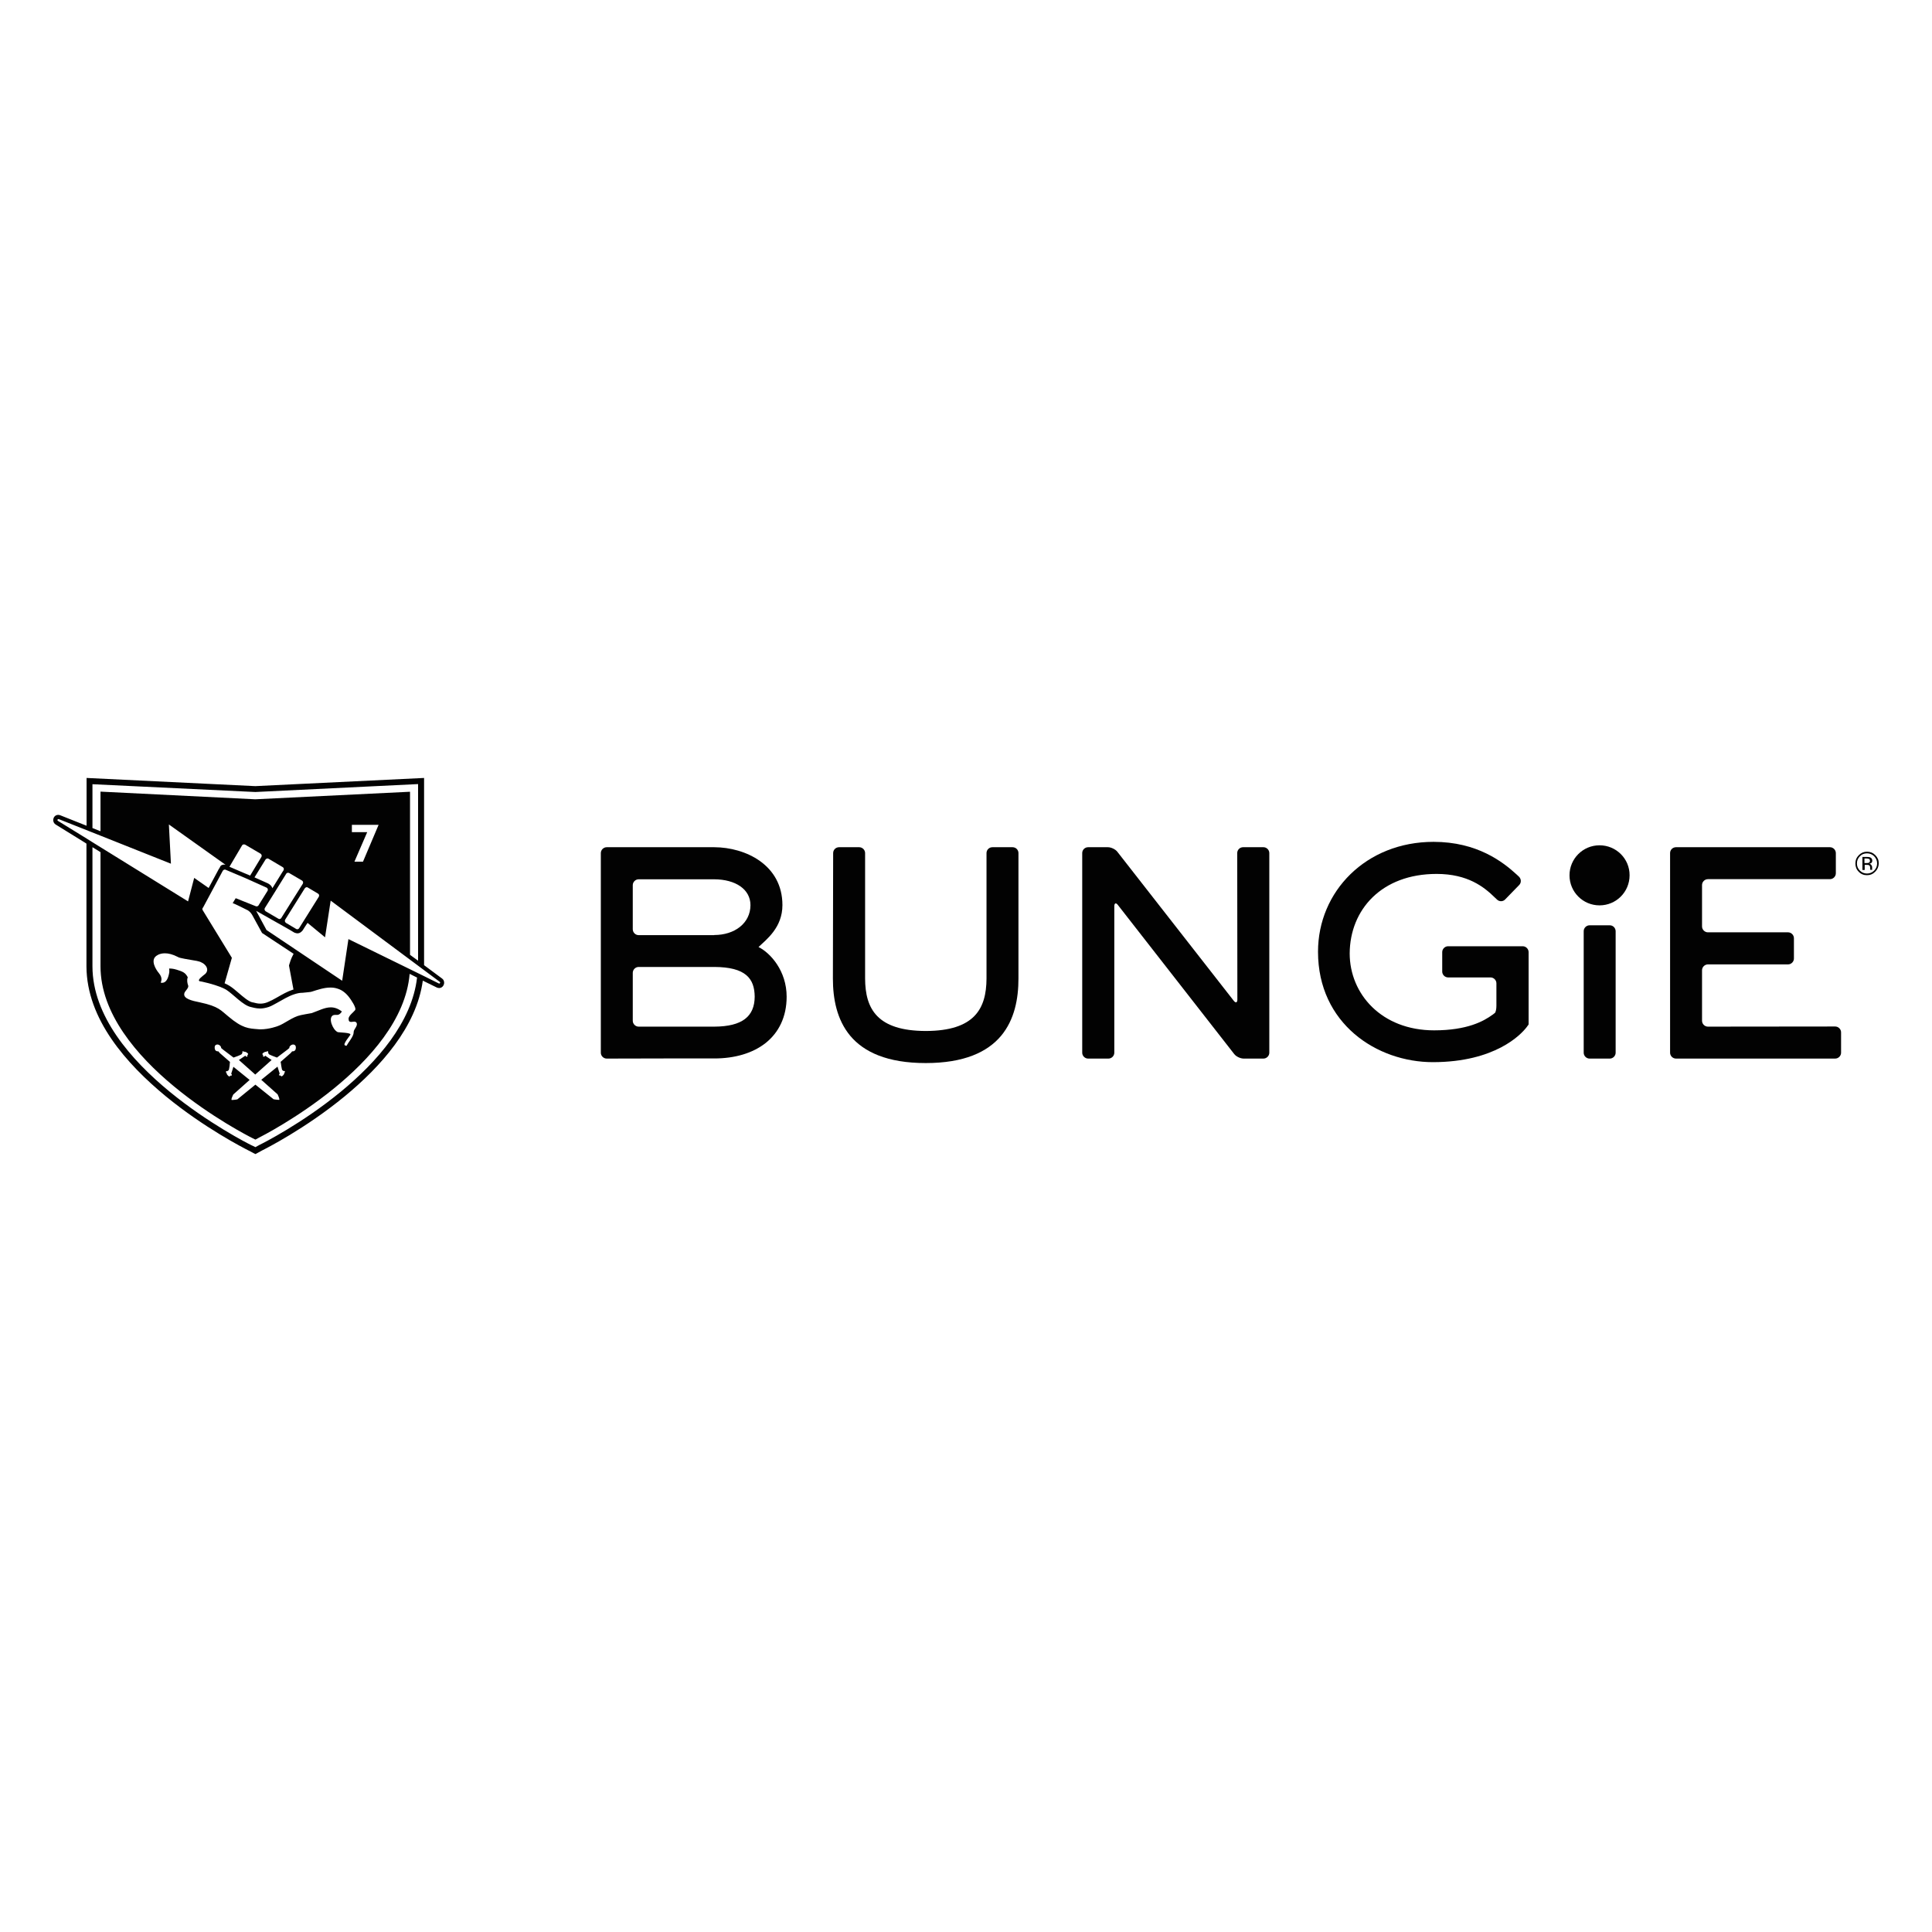 <?xml version="1.0" encoding="utf-8"?>
<!-- Generator: Adobe Illustrator 16.0.0, SVG Export Plug-In . SVG Version: 6.00 Build 0)  -->
<!DOCTYPE svg PUBLIC "-//W3C//DTD SVG 1.0//EN" "http://www.w3.org/TR/2001/REC-SVG-20010904/DTD/svg10.dtd">
<svg version="1.0" id="Layer_1" xmlns="http://www.w3.org/2000/svg" xmlns:xlink="http://www.w3.org/1999/xlink" x="0px" y="0px"
	 width="800px" height="800px" viewBox="0 0 800 800" enable-background="new 0 0 800 800" xml:space="preserve">
<g>
	<g>
		<path shape-rendering="geometricPrecision" fill="#020202" d="M251.224,438.336c-1.323,0-2.435-1.109-2.435-2.434v-82.656
			c0-1.323,1.112-2.433,2.435-2.433h27.199h17.357c12.913,0.052,28.206,7.302,28.206,23.971c0,9.314-6.615,14.234-9.896,17.357
			c4.973,2.487,11.642,9.896,11.642,20.583c0,8.363-3.281,14.816-8.625,19.105c-5.396,4.287-12.858,6.453-21.326,6.453h-20.957
			L251.224,438.336L251.224,438.336z M264.453,400.395c-1.323,0-2.434,1.109-2.434,2.435v19.846c0,1.322,1.111,2.434,2.434,2.434
			h31.328c11.587-0.055,16.669-4.234,16.721-12.385c-0.052-7.563-3.758-12.275-16.721-12.33H264.453L264.453,400.395z
			 M295.779,387.167c8.414,0,14.922-4.869,14.974-12.33c0-6.667-6.243-10.69-14.974-10.743h-31.328
			c-1.323,0-2.434,1.111-2.434,2.435v18.257c0,1.323,1.111,2.433,2.434,2.433h31.328V387.167z"/>
		<path shape-rendering="geometricPrecision" fill="#020202" d="M344.885,405.211c0,8.256,1.587,16.986,7.197,23.705
			c5.608,6.668,15.239,11.275,31.221,11.275l0,0c15.93,0,25.56-4.555,31.22-11.275c5.609-6.719,7.197-15.449,7.197-23.705v-51.964
			c0-1.323-1.057-2.433-2.434-2.433h-8.361c-1.32,0-2.434,1.057-2.434,2.433v51.964c-0.053,12.592-5.08,21.646-25.135,21.699
			c-20.109-0.055-25.083-9.107-25.137-21.699v-51.964c0-1.323-1.11-2.433-2.434-2.433h-8.36c-1.325,0-2.435,1.057-2.435,2.433
			L344.885,405.211L344.885,405.211z"/>
		<g>
			<g>
				<path shape-rendering="geometricPrecision" fill="#020202" d="M512.367,413.889c0,1.322-0.686,1.535-1.48,0.531l-48.207-61.702
					c-0.795-1.058-2.594-1.904-3.916-1.904h-8.201c-1.322,0-2.438,1.057-2.438,2.433v82.656c0,1.324,1.113,2.434,2.438,2.434h8.41
					c1.324,0,2.439-1.109,2.439-2.434v-60.642c0-1.325,0.684-1.589,1.479-0.531l48.152,61.706c0.797,1.057,2.596,1.9,3.918,1.9
					h8.203c1.322,0,2.432-1.109,2.432-2.434v-82.657c0-1.323-1.107-2.433-2.432-2.433h-8.416c-1.322,0-2.436,1.057-2.436,2.433
					L512.367,413.889L512.367,413.889z"/>
			</g>
		</g>
		<path shape-rendering="geometricPrecision" fill="#020202" d="M666.57,383.145L666.57,383.145h-8.361l0,0
			c-1.322,0-2.432,1.111-2.432,2.435v50.325c0,1.322,1.107,2.434,2.432,2.434h0.371h7.619h0.371c1.322,0,2.434-1.109,2.434-2.434
			v-50.378C668.949,384.204,667.895,383.145,666.57,383.145z"/>
		<g>
			<g>
				<path shape-rendering="geometricPrecision" fill="#020202" d="M707.211,425.109c-1.324,0-2.434-1.111-2.434-2.436V401.77
					c0-1.321,1.107-2.433,2.434-2.433h33.18c1.32,0,2.434-1.111,2.434-2.434v-8.414c0-1.323-1.113-2.435-2.434-2.435h-33.18
					c-1.324,0-2.434-1.111-2.434-2.434v-17.146c0-1.323,1.107-2.433,2.434-2.433h50.537c1.322,0,2.434-1.111,2.434-2.435v-8.361
					c0-1.323-1.111-2.433-2.434-2.433h-63.766c-1.322,0-2.436,1.057-2.436,2.433V435.9c0,1.322,1.111,2.434,2.436,2.434h65.932
					c1.324,0,2.436-1.109,2.436-2.434v-8.414c0-1.322-1.111-2.434-2.436-2.434L707.211,425.109L707.211,425.109z"/>
			</g>
		</g>
		<path shape-rendering="geometricPrecision" fill="#020202" d="M594.869,361.873c12.963,0,19.682,5.451,24.02,9.685
			c0.898,0.846,0.953,0.899,0.953,0.899c0.953,0.952,2.488,0.952,3.391,0l5.818-5.98c0.953-0.952,0.9-2.487-0.055-3.439
			c0,0,0,0-0.9-0.847c-5.816-5.344-16.457-13.6-34.5-13.6c-13.969,0-25.928,5.133-34.395,13.389
			c-8.467,8.253-13.439,19.632-13.439,32.12c0,14.871,6.082,26.299,15.082,34.027c8.994,7.725,20.898,11.693,32.545,11.693
			c25.77-0.055,36.404-11.432,38.73-14.445c0.316-0.426,0.316-0.426,0.316-0.426c0.107-0.158,0.217-0.369,0.32-0.422
			c0.053-0.105,0.158-0.16,0.158-0.213s0.051-0.156,0.051-0.316c0-0.158,0-1.375,0-2.697v-27.042c0-1.322-1.107-2.435-2.434-2.435
			h-30.904c-1.322,0-2.434,1.112-2.434,2.435v8.044c0,1.322,1.111,2.432,2.434,2.432h17.568c1.322,0,2.438,1.111,2.438,2.436v9.313
			c0,1.322-0.268,2.648-0.637,2.963c0,0,0,0-0.479,0.373c-0.209,0.16-0.369,0.318-0.578,0.424c-3.496,2.541-10.27,6.404-24.08,6.404
			c-21.801,0-34.979-15.084-34.979-31.859C558.988,376.688,572.061,361.873,594.869,361.873"/>
		<path shape-rendering="geometricPrecision" fill="#020202" d="M662.336,350.02c-6.879,0-12.436,5.557-12.436,12.435
			c0,6.879,5.557,12.437,12.436,12.437c6.881,0,12.438-5.557,12.438-12.437C674.826,355.576,669.217,350.02,662.336,350.02z"/>
		<path shape-rendering="geometricPrecision" fill="#020202" d="M772.986,354.834c0.635,0,1.166,0.053,1.43,0.21
			c0.529,0.213,0.848,0.688,0.848,1.323c0,0.477-0.16,0.848-0.533,1.058c-0.156,0.106-0.422,0.211-0.738,0.265
			c0.424,0.053,0.738,0.212,0.898,0.53c0.213,0.264,0.318,0.582,0.318,0.846v0.371c0,0.107,0,0.265,0,0.424
			c0,0.158,0.055,0.211,0.055,0.265l0.053,0.053h-0.9v-0.053v-0.053v-0.158v-0.424c0-0.635-0.158-1.005-0.477-1.216
			c-0.211-0.106-0.531-0.159-1.057-0.159h-0.744v2.117h-0.951v-5.397h1.799V354.834z M773.939,355.681
			c-0.211-0.104-0.637-0.211-1.109-0.211h-0.797v1.905h0.85c0.422,0,0.686-0.053,0.896-0.105c0.373-0.159,0.533-0.424,0.533-0.847
			C774.313,356.104,774.205,355.839,773.939,355.681 M776.48,360.974c-0.953,0.952-2.064,1.427-3.441,1.427
			c-1.322,0-2.484-0.475-3.387-1.427c-0.951-0.955-1.377-2.118-1.377-3.44c0-1.322,0.479-2.488,1.432-3.44
			c0.949-0.952,2.063-1.429,3.385-1.429c1.324,0,2.49,0.477,3.441,1.429c0.949,0.952,1.428,2.064,1.428,3.44
			C777.908,358.855,777.43,360.02,776.48,360.974 M770.131,354.57c-0.797,0.793-1.219,1.798-1.219,2.963
			c0,1.164,0.422,2.169,1.219,2.963c0.791,0.794,1.799,1.217,2.961,1.217c1.166,0,2.117-0.422,2.963-1.217
			c0.797-0.846,1.219-1.799,1.219-2.963c0-1.165-0.422-2.117-1.219-2.963c-0.791-0.794-1.797-1.218-2.963-1.218
			C771.93,353.353,770.922,353.724,770.131,354.57"/>
	</g>
	<path shape-rendering="geometricPrecision" fill="#020202" d="M183.012,405.16l-7.407-5.504v-77.524l-69.903,3.387l-69.852-3.387
		v19.791l-10.901-4.339l-0.104-0.052h-0.107c-0.106-0.053-0.317-0.107-0.582-0.107h-0.053h-0.053c-0.582,0-1.112,0.265-1.482,0.688
		c-0.369,0.424-0.528,1.005-0.528,1.587c0.053,0.741,0.424,1.376,1.059,1.747l11.8,7.303l0.901,0.582v50.853
		c0.104,21.855,16.563,40.326,32.861,53.767c15.981,13.121,32.173,21.377,34.237,22.436l1.535,0.797l0.793,0.422l0.583,0.264
		l2.699-1.482c1.375-0.686,17.885-8.994,34.236-22.436c14.764-12.17,29.686-28.627,32.333-47.891l5.821,2.857l0.158,0.053
		l0.16,0.055c0.21,0.053,0.422,0.105,0.582,0.105c0.634,0,1.164-0.266,1.534-0.691c0.371-0.422,0.583-0.949,0.583-1.531
		C183.913,406.109,183.542,405.529,183.012,405.16z M38.284,324.724l67.417,3.229h0.053l67.362-3.282v73.132l-2.328-1.693
		l-1.006-0.742v-2.432v-65.089L105.7,330.97l-64.084-3.175v16.404l-3.333-1.322L38.284,324.724L38.284,324.724z M145.706,344.568
		v-3.016h11.061l-6.456,15.24h-3.546l5.291-12.224C152.003,344.568,145.706,344.568,145.706,344.568z M101.997,376.638
		c1.64,0.635,2.486,2.328,2.486,2.328l4.023,7.355l13.069,8.626c-1.163,2.115-1.587,3.757-1.799,4.445
		c-0.105,0.317-0.105,0.476-0.105,0.476l1.852,9.894c-0.104,0.053-0.211,0.053-0.265,0.053c-2.274,0.744-4.285,1.908-6.509,3.178
		l-1.059,0.582l-0.104,0.055c-0.371,0.209-0.741,0.42-1.165,0.633h-0.054h-0.053c-0.528,0.32-1.057,0.529-1.693,0.795
		c-0.952,0.369-1.958,0.529-2.804,0.529c-1.165,0-2.117-0.266-2.698-0.426c-0.213-0.055-0.371-0.104-0.477-0.104h-0.054h-0.052
		c-1.587-0.318-3.916-2.33-5.821-3.971c-1.27-1.111-2.487-2.115-3.651-2.855c-0.475-0.314-1.058-0.582-1.8-0.953l-0.158-0.055
		c-0.053,0-0.106-0.053-0.106-0.053l3.016-10.583c0,0,0-0.053-0.053-0.053l-11.958-19.526c-0.317-0.37-0.266-0.954,0.104-1.271
		l8.149-15.186c0.107-0.213,0.318-0.371,0.583-0.424c0.054,0,0.159-0.053,0.211-0.053c0,0,0,0,0.053,0
		c0.158,0,0.371,0.053,0.528,0.159l7.885,3.334l0,0l8.837,3.968c0.477,0.212,0.688,0.741,0.477,1.271l-3.652,5.874
		c-0.158,0.37-0.475,0.583-0.846,0.634l0,0c-0.106,0-0.211,0-0.371-0.051l-8.36-3.336l-1.271,2.064
		C96.282,373.886,97.604,374.414,101.997,376.638z M145.389,423.15c0.211,0,0.424,0,0.582-0.053c0.212,0,0.424-0.055,0.635-0.055
		c0.477,0,0.9,0.107,1.111,0.635c0.371,1.111-0.952,2.326-1.216,3.281c-0.106,0.422-0.053,0.953-0.213,1.375
		c-0.582,1.693-1.958,3.174-2.803,4.711c-0.212,0-0.477-0.105-0.688-0.213c-0.901-0.473,2.064-3.916,2.274-4.338
		c0.582-0.955-4.922-0.955-5.239-1.113c-1.163-0.578-2.011-2.008-2.433-3.172c-0.476-1.166-0.847-3.336,0.688-3.863
		c0.211-0.055,0.422-0.105,0.634-0.105c0.159,0,0.318,0,0.422,0c0.16,0,0.318,0,0.424,0c0.212,0,0.424,0,0.635-0.105
		c0.583-0.213,1.059-0.85,1.376-1.271c-1.587-1.27-3.122-1.744-4.604-1.744c-2.541,0-5.026,1.375-7.884,2.379
		c-1.958,0.373-3.757,0.639-4.552,0.848c-3.438,0.689-6.827,3.652-9.577,4.551c0,0-3.44,1.322-7.039,1.322
		c-0.372,0-0.688,0-1.059-0.053c-3.915-0.316-6.456-0.316-12.329-5.291c-3.069-2.436-3.811-4.129-11.749-5.82
		c-3.491-0.688-6.72-1.535-6.509-3.492c0.053-1.217,2.17-2.381,1.588-3.648c-0.265-0.639-0.583-2.229-0.106-3.23
		c-1.006-1.904-1.904-2.328-4.656-3.178c-1.482-0.473-2.751-0.473-2.964-0.473l0,0h-0.105c0.105,0.525,0.105,1.109,0.053,1.639
		c-0.371,2.063-1.059,4.285-3.016,4.285c-0.159,0-0.319,0-0.477-0.051c-0.106-0.318,1.111-1.695-0.848-4.023
		c-1.163-1.377-3.598-5.237-1.005-7.09c0.159-0.106,0.424-0.264,0.688-0.424c0.054,0,0.054-0.051,0.107-0.051
		c0.635-0.319,1.587-0.583,2.751-0.583c1.376,0,3.176,0.37,5.397,1.535c0.582,0.475,4.392,1.005,6.986,1.48
		c0.475,0.053,0.952,0.16,1.322,0.266c2.857,0.582,5.027,3.229,3.017,5.238c-1.323,1.057-3.387,2.539-2.381,3.016
		c0.053,0,0.053,0.055,0.104,0.055c0.106,0,0.266,0.055,0.424,0.055c0.106,0.053,0.212,0.053,0.318,0.053
		c0.847,0.209,1.64,0.369,2.434,0.578c0.053,0,0.107,0.053,0.211,0.053c0.106,0.055,0.266,0.055,0.424,0.107
		c1.535,0.424,3.333,0.953,4.816,1.535c0.106,0.053,0.211,0.105,0.317,0.16c0.211,0.053,0.371,0.158,0.53,0.211
		c0.582,0.264,1.11,0.527,1.534,0.791c2.963,1.908,6.933,6.512,10.266,7.146c0.582,0.105,1.905,0.582,3.705,0.582
		c1.058,0,2.221-0.211,3.546-0.635c0.635-0.213,1.323-0.529,2.062-0.951c0.424-0.213,0.848-0.479,1.271-0.691
		c2.486-1.375,4.763-2.805,7.196-3.596c1.111-0.373,2.223-0.639,3.388-0.639c0.051,0,0.051,0,0.104,0
		c1.693-0.209,3.333-0.264,3.811-0.473c2.541-0.797,5.08-1.693,7.725-1.693c0.952,0,1.906,0.105,2.858,0.422
		c2.063,0.582,3.704,2.01,4.974,3.705c0.53,0.686,3.123,4.34,2.381,5.238c-0.792,1.004-2.486,2.115-2.699,3.439
		C144.33,422.939,144.752,423.15,145.389,423.15z M117.025,443.207c0.317,0,0.211,0.42,0.422,0.316
		c0.212-0.105,0.423-0.158,0.53,0.211c0.158,0.479-0.424,0.264-0.266,0.479c0.213,0.266-0.475,1.217-0.952,1.428
		c-0.422,0.215-0.422-0.318-0.741-0.318c-0.318,0-0.211,0.213-0.369-0.053c-0.16-0.266-0.053-0.477,0.104-0.635
		c0.159-0.158-0.053-0.422-0.053-0.422l-0.793-2.541l-6.72,5.451l6.773,6.029c0,0,1.11,2.332,0.582,2.277
		c-1.376-0.051-2.275-0.266-2.275-0.266l-7.515-6.035l-7.461,6.09c0,0-0.9,0.211-2.277,0.266c-0.582,0,0.583-2.279,0.583-2.279
		l6.773-6.029l-6.722-5.449l-0.792,2.539c0,0-0.213,0.266-0.053,0.424c0.158,0.156,0.264,0.367,0.106,0.633
		c-0.159,0.266-0.053,0.055-0.371,0.055s-0.318,0.529-0.741,0.318c-0.424-0.213-1.166-1.164-0.953-1.43
		c0.159-0.213-0.476,0-0.264-0.479c0.104-0.369,0.317-0.316,0.528-0.211c0.211,0.104,0.107-0.314,0.424-0.314
		c0.476,0,0.688-3.549,0.688-3.549l-4.18-3.65l-0.635-0.74c0,0-0.635,0.105-1.112-0.316c-0.424-0.424-0.582-1.588-0.158-2.119
		c0.422-0.475,1.322-0.58,2.063,0.16c0.424,0.424,0.371,0.9,0.371,0.9l0.741,0.635l4.392,3.332c0,0,3.493-1.162,3.44-1.531
		c-0.054-0.318,0.423-0.266,0.264-0.479c-0.104-0.213-0.211-0.373,0.16-0.582c0.477-0.209,0.317,0.422,0.528,0.209
		c0.266-0.209,1.324,0.318,1.589,0.744c0.264,0.422-0.317,0.477-0.265,0.793c0.052,0.316,0.211,0.211,0,0.371
		c-0.265,0.213-0.477,0.105-0.636-0.055c-0.264-0.213-0.104-0.316-0.104-0.316l-2.752,1.854l6.773,6.031l6.773-6.031l-2.752-1.854
		c0,0,0.16,0.104-0.106,0.316c-0.158,0.16-0.422,0.213-0.635,0.055c-0.264-0.16-0.053-0.055,0-0.371
		c0.054-0.316-0.528-0.371-0.264-0.793c0.264-0.426,1.323-0.953,1.587-0.744c0.16,0.16,0.053-0.473,0.53-0.209
		c0.371,0.156,0.317,0.369,0.158,0.582c-0.104,0.213,0.317,0.158,0.266,0.479c-0.053,0.314,3.438,1.531,3.438,1.531l4.392-3.332
		l0.742-0.635c0,0-0.105-0.477,0.37-0.9c0.794-0.74,1.64-0.635,2.063-0.16c0.424,0.531,0.318,1.695-0.158,2.119
		c-0.424,0.424-1.111,0.316-1.111,0.316l-0.635,0.74l-4.181,3.65C116.336,439.658,116.548,443.207,117.025,443.207z M108.24,354.834
		l-4.657,7.726l-1.111-0.477l-0.265-0.104l-1.163-0.478l-6.033-2.592l5.186-8.784c0.16-0.317,0.477-0.477,0.794-0.477
		c0,0,0,0,0.053,0c0.158,0,0.318,0.053,0.476,0.106l6.403,3.757C108.346,353.83,108.505,354.412,108.24,354.834z M109.933,355.944
		c0.16-0.265,0.477-0.422,0.794-0.476c0,0,0,0,0.053,0c0.158,0,0.318,0.053,0.477,0.159l5.819,3.439
		c0.477,0.266,0.583,0.848,0.318,1.323l-0.265,0.423c0,0.053-0.053,0.053-0.053,0.053l-2.221,3.598l-2.064,3.335
		c-0.053-0.106-0.053-0.159-0.106-0.265c-0.211-0.529-0.582-0.953-1.005-1.27c-0.211-0.158-0.422-0.317-0.635-0.424l-5.662-2.539
		L109.933,355.944z M109.668,376l3.016-4.814l5.821-9.367c0.159-0.317,0.477-0.424,0.848-0.424l0,0c0.158,0,0.317,0.053,0.476,0.16
		l5.239,3.069c0.424,0.264,0.582,0.846,0.318,1.323l-5.24,8.309l-0.688,1.11l-2.856,4.551c-0.053,0.053-0.053,0.158-0.106,0.211
		c-0.211,0.266-0.477,0.424-0.794,0.424l0,0c-0.158,0-0.317-0.053-0.475-0.158l-5.24-3.069
		C109.563,377.007,109.404,376.424,109.668,376z M118.083,380.816l8.149-13.017c0.213-0.265,0.478-0.424,0.794-0.424l0,0
		c0.16,0,0.371,0.054,0.477,0.159l4.18,2.487c0.477,0.265,0.583,0.848,0.317,1.322l-8.149,13.019
		c-0.158,0.265-0.475,0.424-0.793,0.424l0,0c-0.159,0-0.317-0.053-0.477-0.159l-4.181-2.488
		C117.978,381.822,117.818,381.241,118.083,380.816z M23.996,339.913c-0.104-0.054-0.211-0.213-0.211-0.318
		c0-0.213,0.158-0.424,0.371-0.424l0,0c0.053,0,0.158,0,0.158,0l17.357,6.88l29.106,11.587l-0.848-16.245l23.496,16.723
		c0,0-0.265-0.106-0.688-0.106c-0.211,0-0.424,0.052-0.635,0.106c-0.741,0.211-0.9,0.688-0.9,0.688l-0.369,0.741
		c0,0,0,0-0.054,0.053l-0.053,0.053l-0.053,0.052l-4.286,7.991l-5.98-4.181l-2.539,9.736l-36.25-22.436l-3.333-2.064l-2.435-1.535
		L23.996,339.913z M141.208,451.988c-16.086,13.23-32.49,21.486-33.813,22.121l-1.64,0.896l-0.212-0.104l-0.742-0.371l0,0
		l-0.688-0.314c-1.428-0.688-17.78-8.996-33.867-22.174c-16.086-13.229-31.909-31.328-31.962-51.861v-49.369l2.435,1.48l0.899,0.582
		v1.959v45.294c0,39.106,60.22,69.799,62.761,71.069l1.376,0.688l1.27-0.688c2.488-1.27,59.479-30.32,62.602-67.945l2.539,1.27
		l0.53,0.268C170.577,423.359,156.024,439.766,141.208,451.988z M181.849,407.273C181.795,407.273,181.795,407.273,181.849,407.273
		c-0.053,0-0.159-0.053-0.159-0.053l-6.296-3.121l-2.381-1.166l-3.229-1.586l-25.506-12.488l-2.592,17.25l-31.328-21.007
		l-4.285-7.938l13.758,7.779l1.852,1.111c0.265,0.159,0.529,0.265,0.846,0.318c0.213,0.053,0.424,0.106,0.635,0.106l0,0
		c0.637,0,1.218-0.265,1.642-0.688c0.21-0.16,0.421-0.37,0.582-0.635l1.005-1.588l0.952-1.429l7.25,5.98l2.329-15.188l32.914,24.501
		l12.223,9.104c0.107,0.051,0.16,0.209,0.213,0.316C182.218,407.115,182.06,407.273,181.849,407.273z"/>
</g>
</svg>
